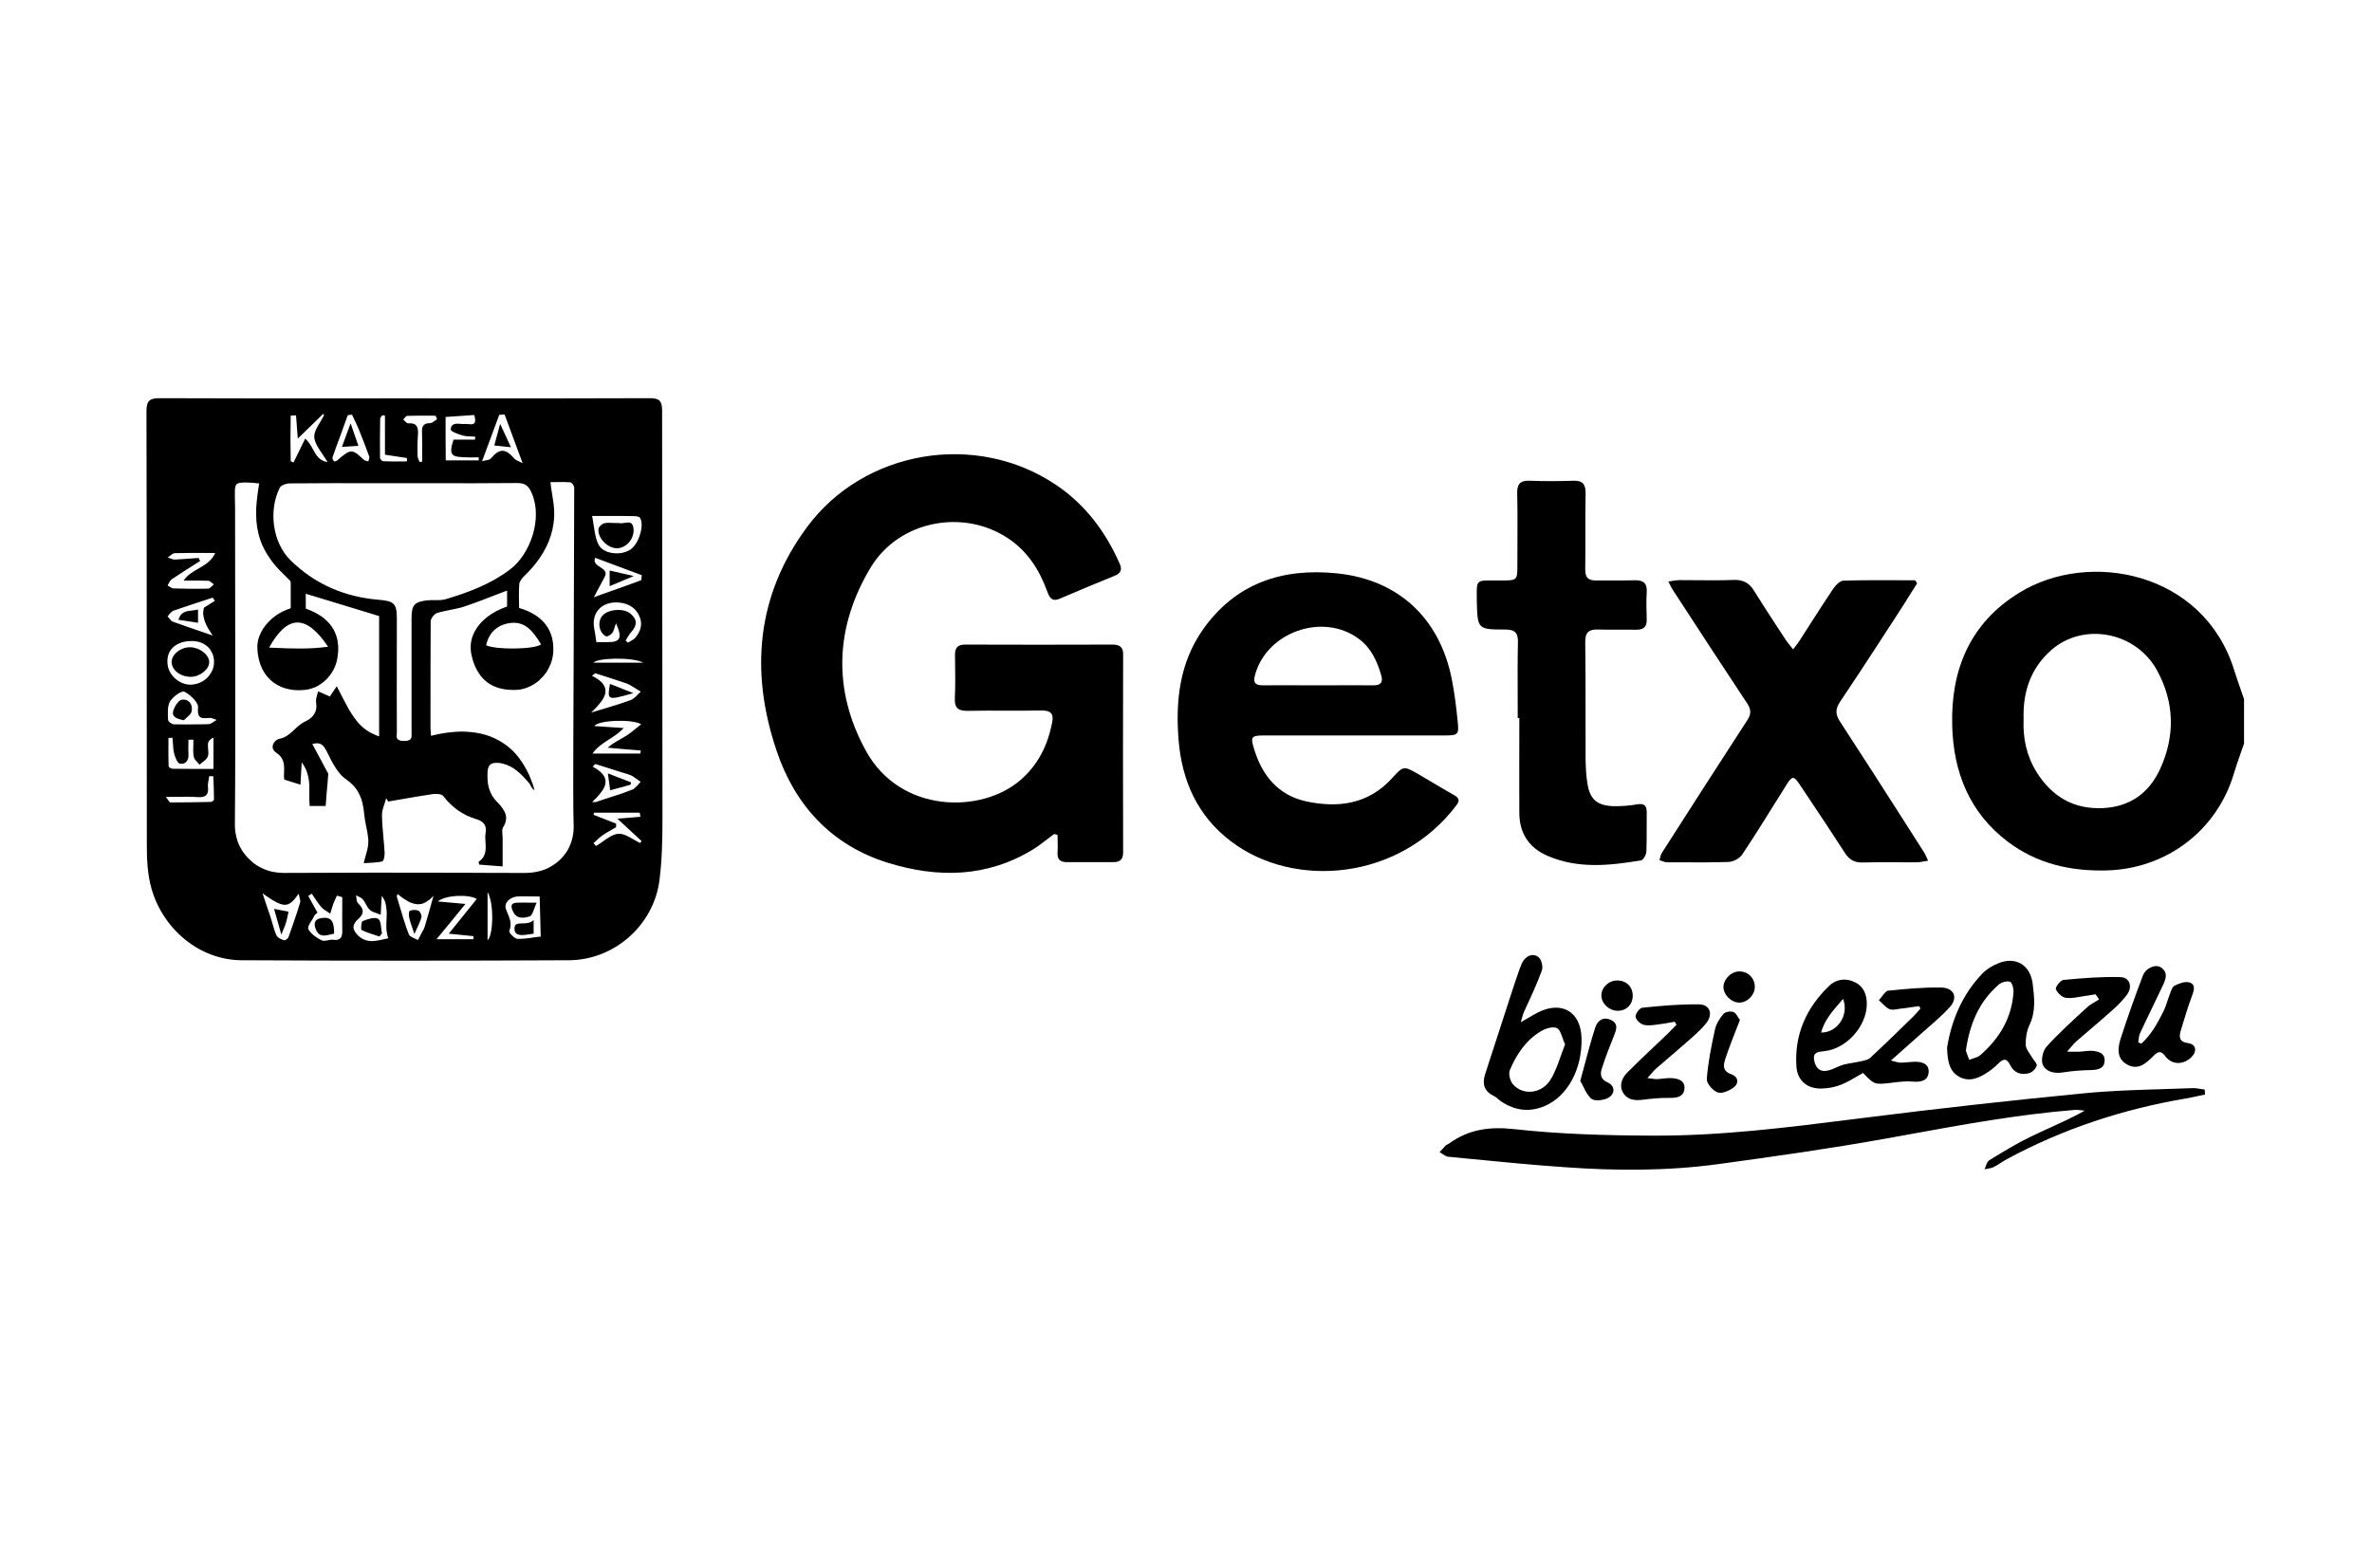 <svg width="121" height="80" viewBox="0 0 121 80" fill="none" xmlns="http://www.w3.org/2000/svg">
<path d="M49.231 32.889C51.744 32.898 54.247 32.898 56.76 32.889C57.149 32.889 57.311 33.052 57.293 33.432C57.284 36.785 57.284 40.138 57.293 43.492C57.293 43.835 57.149 43.989 56.805 43.989H54.419C54.076 43.989 53.922 43.844 53.949 43.492C53.961 43.299 53.957 43.103 53.953 42.905C53.951 42.805 53.949 42.706 53.949 42.606C53.886 42.588 53.832 42.57 53.777 42.552C53.651 42.643 53.527 42.739 53.404 42.834C53.176 43.01 52.948 43.185 52.702 43.338C50.352 44.775 47.848 44.811 45.299 44.025C42.416 43.13 40.554 41.096 39.614 38.303C38.258 34.281 38.583 30.395 41.159 26.906C44.07 22.956 49.773 21.998 53.85 24.727C55.341 25.722 56.389 27.113 57.113 28.75C57.257 29.066 57.176 29.256 56.85 29.382C55.91 29.762 54.989 30.151 54.057 30.548C53.633 30.729 53.524 30.449 53.407 30.142C53.009 29.048 52.394 28.108 51.409 27.457C49.131 25.948 45.859 26.562 44.413 28.957C42.596 31.976 42.461 35.212 44.178 38.322C45.932 41.512 50.072 41.521 52.051 39.804C52.955 39.026 53.443 38.032 53.669 36.884C53.768 36.405 53.596 36.243 53.108 36.252C52.489 36.265 51.868 36.263 51.246 36.261C50.623 36.258 49.999 36.256 49.376 36.27C48.887 36.279 48.688 36.134 48.707 35.628C48.738 35.001 48.729 34.367 48.72 33.732C48.718 33.626 48.717 33.519 48.716 33.413C48.716 33.052 48.851 32.889 49.231 32.889Z" fill="black"/>
<path d="M88.874 43.6C88.739 43.799 88.423 43.971 88.178 43.98C87.392 44.007 86.605 44.003 85.823 44C85.562 43.999 85.302 43.998 85.042 43.998C84.956 43.998 84.867 43.965 84.778 43.932C84.736 43.916 84.694 43.901 84.653 43.889C84.663 43.856 84.671 43.822 84.68 43.787C84.703 43.689 84.727 43.59 84.78 43.51C86.226 41.25 87.672 38.99 89.137 36.74C89.354 36.414 89.317 36.17 89.109 35.863C87.844 33.956 86.597 32.04 85.349 30.123C85.292 30.041 85.248 29.954 85.19 29.837C85.165 29.788 85.138 29.733 85.105 29.672C85.171 29.662 85.23 29.652 85.285 29.643C85.436 29.619 85.556 29.599 85.675 29.599C85.948 29.599 86.222 29.602 86.497 29.604C87.14 29.61 87.786 29.616 88.432 29.59C88.929 29.572 89.236 29.744 89.489 30.16C89.882 30.8 90.296 31.431 90.71 32.062L90.712 32.064C90.841 32.261 90.969 32.457 91.098 32.654C91.166 32.753 91.239 32.844 91.33 32.958C91.372 33.011 91.418 33.068 91.469 33.133C91.514 33.072 91.556 33.018 91.594 32.969C91.669 32.872 91.731 32.792 91.785 32.709C91.959 32.44 92.131 32.171 92.303 31.902L92.304 31.901L92.304 31.9C92.704 31.275 93.104 30.652 93.52 30.033C93.638 29.861 93.855 29.635 94.036 29.626C94.951 29.599 95.866 29.603 96.781 29.606C97.086 29.607 97.391 29.608 97.696 29.608C97.723 29.653 97.76 29.708 97.796 29.762C97.694 29.924 97.592 30.086 97.49 30.248C97.224 30.673 96.959 31.096 96.684 31.515C96.428 31.907 96.173 32.298 95.919 32.689L95.918 32.691L95.916 32.693L95.915 32.696C95.236 33.738 94.56 34.778 93.864 35.809C93.62 36.17 93.62 36.45 93.864 36.821C95.036 38.615 96.19 40.422 97.345 42.23L97.346 42.231C97.616 42.654 97.886 43.078 98.157 43.501C98.193 43.556 98.22 43.618 98.254 43.696C98.281 43.757 98.312 43.829 98.356 43.916C98.287 43.927 98.224 43.938 98.163 43.949C98.016 43.975 97.888 43.998 97.76 43.998C97.395 44.001 97.028 43.999 96.661 43.997C96.11 43.994 95.556 43.991 95.003 44.007C94.596 44.016 94.334 43.862 94.117 43.528C93.5 42.566 92.865 41.615 92.231 40.667L92.23 40.664C92.084 40.447 91.939 40.229 91.794 40.012C91.505 39.578 91.414 39.587 91.134 40.039C90.94 40.348 90.746 40.658 90.553 40.968L90.553 40.968C90.001 41.853 89.45 42.737 88.874 43.6Z" fill="black"/>
<path d="M76.799 32.121C77.305 32.121 77.45 32.32 77.432 32.808C77.412 33.718 77.416 34.634 77.42 35.547C77.421 35.912 77.422 36.276 77.422 36.64H77.504C77.504 37.175 77.503 37.709 77.502 38.245V38.262C77.5 39.34 77.498 40.42 77.504 41.503C77.513 42.525 78.01 43.266 78.932 43.663C80.487 44.341 82.105 44.169 83.713 43.898C83.831 43.88 83.976 43.609 83.985 43.456C84.002 43.038 84.001 42.624 84 42.209V42.208C84 41.959 83.999 41.709 84.003 41.458C84.003 41.105 83.885 40.979 83.506 41.042C83.099 41.114 82.683 41.142 82.267 41.133C81.472 41.096 81.11 40.78 80.984 40.012C80.912 39.605 80.893 39.189 80.884 38.773C80.881 38.025 80.881 37.277 80.882 36.528V36.526C80.882 35.277 80.883 34.026 80.866 32.772C80.857 32.257 81.056 32.103 81.535 32.121C81.907 32.131 82.279 32.13 82.651 32.128C82.93 32.127 83.209 32.126 83.487 32.13C83.849 32.13 84.012 31.976 84.003 31.606C83.985 31.136 83.976 30.666 84.003 30.205C84.03 29.744 83.822 29.599 83.388 29.608C83.016 29.619 82.644 29.617 82.272 29.616C81.993 29.614 81.715 29.613 81.436 29.617C81.02 29.626 80.857 29.473 80.866 29.039C80.874 28.459 80.873 27.878 80.872 27.297C80.871 26.599 80.87 25.902 80.884 25.206C80.893 24.727 80.758 24.51 80.243 24.529C79.501 24.556 78.76 24.556 78.028 24.529C77.558 24.51 77.386 24.691 77.395 25.161C77.415 26.046 77.411 26.934 77.407 27.825C77.406 28.181 77.404 28.538 77.404 28.894C77.404 29.581 77.377 29.617 76.663 29.617H76.392C76.308 29.617 76.231 29.617 76.159 29.616C75.747 29.614 75.538 29.612 75.433 29.716C75.325 29.823 75.328 30.041 75.333 30.485C75.334 30.539 75.334 30.596 75.335 30.657L75.335 30.685C75.371 32.103 75.371 32.121 76.799 32.121Z" fill="black"/>
<path d="M110.335 55.572L110.336 55.571L110.338 55.571C110.834 55.556 111.33 55.542 111.824 55.522C111.978 55.516 112.133 55.541 112.284 55.566C112.345 55.577 112.406 55.587 112.466 55.594C112.47 55.635 112.472 55.678 112.475 55.721C112.477 55.764 112.479 55.807 112.484 55.847C112.351 55.873 112.22 55.902 112.089 55.931C111.899 55.973 111.709 56.014 111.516 56.046C108.308 56.589 105.253 57.592 102.387 59.138C102.273 59.197 102.166 59.266 102.06 59.335C101.94 59.413 101.821 59.491 101.691 59.553C101.601 59.596 101.495 59.614 101.388 59.632C101.335 59.641 101.282 59.65 101.23 59.662C101.258 59.611 101.28 59.551 101.302 59.492C101.346 59.374 101.39 59.255 101.475 59.201L101.584 59.134C102.242 58.732 102.896 58.333 103.59 57.999C103.916 57.839 104.247 57.688 104.58 57.537C105.169 57.269 105.763 56.999 106.346 56.67L106.324 56.668L106.296 56.665L106.253 56.659L106.209 56.654C106.074 56.637 105.941 56.62 105.813 56.634C102.977 56.862 100.189 57.37 97.395 57.878L97.393 57.879L97.382 57.881L97.38 57.881C96.965 57.957 96.548 58.032 96.133 58.107C93.313 58.613 90.474 59.011 87.636 59.4C85.033 59.752 82.412 59.743 79.8 59.553C78.228 59.446 76.661 59.292 75.092 59.139L75.088 59.139C74.683 59.099 74.277 59.059 73.87 59.02C73.771 59.008 73.672 58.94 73.573 58.873C73.528 58.842 73.482 58.811 73.436 58.785C73.491 58.731 73.54 58.674 73.59 58.618C73.64 58.562 73.69 58.505 73.744 58.451C73.768 58.427 73.801 58.411 73.836 58.394C73.867 58.379 73.899 58.364 73.925 58.342C74.919 57.628 75.967 57.474 77.224 57.61C79.565 57.872 81.942 57.935 84.301 57.944C87.748 57.962 91.163 57.531 94.576 57.101L95.129 57.032C98.844 56.562 102.577 56.146 106.31 55.784C107.643 55.652 108.991 55.612 110.335 55.572Z" fill="black"/>
<path d="M110.305 50.334L110.314 50.316C110.465 49.995 110.632 49.642 110.242 49.367C109.971 49.177 109.465 49.376 109.311 49.782C108.913 50.822 108.543 51.87 108.199 52.928C108.037 53.425 107.937 54.004 108.516 54.32C109.094 54.636 109.501 54.23 109.88 53.85C110.115 53.615 110.26 53.624 110.468 53.904C110.802 54.347 111.381 54.338 111.788 53.94C112.086 53.642 112.032 53.281 111.625 53.226C111.164 53.163 111.146 52.919 111.245 52.584C111.426 51.979 111.607 51.382 111.824 50.795C111.932 50.506 112.005 50.216 111.679 50.126C111.453 50.063 111.146 50.18 110.92 50.298C110.818 50.356 110.764 50.512 110.713 50.656C110.701 50.692 110.688 50.726 110.676 50.759C110.631 50.87 110.595 50.983 110.558 51.095C110.505 51.257 110.452 51.418 110.378 51.572C110.07 52.187 109.745 52.792 109.23 53.253C109.203 53.24 109.178 53.228 109.153 53.217C109.137 53.21 109.121 53.203 109.105 53.195L109.091 53.189L109.076 53.181C109.083 53.137 109.089 53.092 109.094 53.047C109.108 52.927 109.123 52.807 109.175 52.702C109.368 52.282 109.572 51.862 109.776 51.441L109.776 51.44C109.954 51.072 110.133 50.704 110.305 50.334Z" fill="black"/>
<path d="M85.273 53.84C85.002 54.071 84.731 54.302 84.464 54.537C84.388 54.602 84.321 54.68 84.237 54.78C84.182 54.846 84.118 54.92 84.039 55.007C84.133 55.017 84.212 55.028 84.279 55.038C84.392 55.055 84.475 55.067 84.554 55.061C84.645 55.057 84.737 55.046 84.831 55.035C84.952 55.021 85.074 55.007 85.196 55.007C85.567 55.016 85.955 55.106 85.928 55.54C85.901 55.956 85.548 56.028 85.16 56.019C84.717 56.01 84.265 56.055 83.822 56.11C83.424 56.164 83.036 56.137 82.81 55.775C82.575 55.405 82.728 55.016 82.999 54.736C83.445 54.284 83.907 53.848 84.369 53.412C84.6 53.194 84.831 52.976 85.06 52.756C85.137 52.68 85.214 52.601 85.29 52.522L85.291 52.521C85.368 52.442 85.445 52.363 85.521 52.286C85.508 52.259 85.492 52.234 85.476 52.209C85.46 52.185 85.444 52.16 85.431 52.133C85.338 52.148 85.244 52.165 85.151 52.182C84.964 52.216 84.777 52.25 84.59 52.268L84.545 52.275C84.305 52.309 84.053 52.346 83.84 52.286C83.668 52.241 83.442 52.024 83.433 51.87C83.424 51.726 83.641 51.428 83.777 51.419C84.744 51.319 85.711 51.229 86.678 51.247C87.221 51.256 87.392 51.735 87.058 52.178C86.849 52.454 86.585 52.691 86.325 52.926L86.262 52.982C85.938 53.271 85.606 53.555 85.273 53.84Z" fill="black"/>
<path d="M104.403 53.398C104.213 53.606 104.105 54.076 104.204 54.32C104.367 54.691 104.792 54.79 105.235 54.718C105.696 54.645 106.166 54.609 106.627 54.6C106.979 54.591 107.332 54.546 107.359 54.148C107.395 53.733 107.033 53.633 106.69 53.615C106.569 53.609 106.448 53.624 106.33 53.638C106.253 53.648 106.177 53.657 106.102 53.66C106.001 53.666 105.897 53.664 105.755 53.663C105.668 53.661 105.566 53.66 105.443 53.66C105.534 53.558 105.605 53.474 105.665 53.403C105.759 53.291 105.826 53.211 105.903 53.145C106.134 52.945 106.367 52.746 106.6 52.547L106.6 52.546L106.606 52.541C107.002 52.203 107.398 51.864 107.784 51.518C108.046 51.283 108.308 51.021 108.516 50.732C108.796 50.325 108.633 49.864 108.154 49.855C107.187 49.828 106.22 49.909 105.262 49.999C105.108 50.018 104.837 50.361 104.873 50.469C104.945 50.659 105.189 50.885 105.379 50.912C105.618 50.946 105.871 50.901 106.12 50.857C106.211 50.841 106.302 50.825 106.392 50.813C106.503 50.801 106.611 50.782 106.719 50.762C106.778 50.752 106.837 50.741 106.898 50.732C106.916 50.758 106.934 50.784 106.951 50.809L107.041 50.94L107.079 50.994C107.012 51.037 106.943 51.078 106.873 51.118C106.727 51.204 106.581 51.29 106.464 51.401L106.45 51.413C105.741 52.06 105.041 52.698 104.403 53.398Z" fill="black"/>
<path d="M88.568 52.526C88.488 52.728 88.413 52.918 88.341 53.109C88.224 53.416 88.115 53.714 88.016 54.013C87.907 54.356 87.853 54.654 88.332 54.817C88.667 54.935 88.73 55.278 88.423 55.495C88.197 55.658 87.835 55.82 87.618 55.739C87.374 55.649 87.049 55.278 87.067 55.052C87.13 54.203 87.302 53.362 87.483 52.53C87.546 52.25 87.718 51.97 87.907 51.744C87.998 51.627 88.278 51.581 88.423 51.636C88.521 51.672 88.59 51.784 88.658 51.895C88.69 51.947 88.722 51.999 88.757 52.042C88.691 52.214 88.628 52.373 88.568 52.526Z" fill="black"/>
<path d="M82.322 52.874L82.328 52.857C82.453 52.546 82.576 52.237 82.177 52.042C81.77 51.852 81.481 52.087 81.373 52.44C81.17 53.068 81 53.706 80.822 54.373C80.754 54.628 80.686 54.887 80.613 55.151C80.67 55.249 80.721 55.351 80.77 55.451C80.887 55.685 80.999 55.913 81.183 56.064C81.345 56.191 81.743 56.146 81.978 56.046C82.403 55.856 82.412 55.414 82.014 55.233C81.626 55.061 81.617 54.79 81.725 54.483C81.897 53.94 82.105 53.407 82.322 52.874Z" fill="black"/>
<path d="M88.739 49.566C89.173 49.566 89.516 49.909 89.516 50.352C89.516 50.768 89.146 51.147 88.739 51.156C88.314 51.166 87.898 50.741 87.916 50.334C87.944 49.927 88.332 49.557 88.739 49.566Z" fill="black"/>
<path d="M83.289 50.804C83.289 50.352 82.963 50.027 82.502 50.027C82.059 50.027 81.689 50.379 81.689 50.795C81.689 51.193 82.069 51.563 82.502 51.572C82.954 51.59 83.289 51.256 83.289 50.804Z" fill="black"/>
<path fill-rule="evenodd" clip-rule="evenodd" d="M103.011 30.241C106.563 28.054 112.384 29.165 113.957 34.155C114.065 34.498 114.182 34.834 114.298 35.169C114.357 35.337 114.415 35.504 114.472 35.673V37.942C114.415 38.111 114.356 38.278 114.296 38.446C114.178 38.782 114.059 39.117 113.957 39.46C113.089 42.398 110.477 44.359 107.404 44.414C105.578 44.45 103.897 44.061 102.424 42.949C100.462 41.467 99.649 39.397 99.585 37.029C99.504 34.182 100.498 31.777 103.011 30.241ZM107.286 41.232C108.669 41.16 109.636 40.455 110.197 39.225C110.965 37.544 110.92 35.845 110.052 34.236C108.977 32.229 106.274 31.723 104.629 33.178C103.59 34.1 103.183 35.294 103.228 36.694C103.183 37.644 103.373 38.566 103.897 39.406C104.683 40.654 105.786 41.304 107.286 41.232Z" fill="black"/>
<path fill-rule="evenodd" clip-rule="evenodd" d="M73.009 39.888C72.799 39.763 72.589 39.637 72.379 39.515C71.598 39.066 71.593 39.072 71.017 39.7L71.005 39.713C69.803 41.033 68.266 41.241 66.63 40.889C65.184 40.572 64.371 39.551 63.964 38.186C63.783 37.598 63.846 37.526 64.461 37.526H73.662C74.386 37.526 74.431 37.49 74.359 36.803C74.286 36.071 74.196 35.339 74.051 34.616C73.427 31.533 71.331 29.581 68.212 29.256C65.419 28.966 63.024 29.753 61.352 32.139C60.168 33.838 59.96 35.773 60.123 37.77C60.294 39.858 61.099 41.648 62.798 42.931C66.007 45.372 71.394 44.929 74.295 41.087C74.503 40.825 74.395 40.69 74.151 40.554C73.767 40.339 73.388 40.113 73.009 39.888ZM64.009 34.489C64.57 32.257 67.489 31.217 69.333 32.609C69.957 33.079 70.255 33.748 70.463 34.471C70.562 34.824 70.427 34.968 70.056 34.968C69.417 34.962 68.777 34.964 68.141 34.966C67.823 34.967 67.507 34.968 67.191 34.968C66.883 34.968 66.576 34.967 66.268 34.966C65.654 34.964 65.042 34.962 64.434 34.968C64.091 34.968 63.91 34.878 64.009 34.489Z" fill="black"/>
<path fill-rule="evenodd" clip-rule="evenodd" d="M78.48 48.834C78.634 48.951 78.724 49.331 78.652 49.52C78.416 50.171 78.122 50.806 77.828 51.44L77.73 51.654C77.698 51.731 77.675 51.812 77.635 51.953C77.619 52.011 77.6 52.079 77.576 52.16C77.73 52.072 77.86 51.995 77.976 51.927C78.159 51.819 78.307 51.731 78.462 51.654C79.673 51.048 80.649 51.626 80.677 52.982C80.713 54.555 79.962 55.938 78.796 56.435C78.028 56.76 77.287 56.67 76.591 56.209C76.535 56.172 76.484 56.129 76.433 56.086C76.36 56.024 76.288 55.962 76.202 55.92C75.714 55.685 75.597 55.314 75.759 54.808C75.985 54.117 76.209 53.425 76.433 52.734C76.656 52.042 76.88 51.351 77.106 50.659C77.242 50.243 77.377 49.837 77.522 49.43C77.538 49.392 77.554 49.353 77.569 49.313C77.606 49.219 77.643 49.124 77.694 49.041C77.892 48.743 78.218 48.626 78.48 48.834ZM79.42 52.458C79.221 52.359 78.833 52.476 78.598 52.621C77.829 53.082 77.35 53.814 77.016 54.609C76.944 54.799 77.034 55.161 77.178 55.323C77.694 55.92 78.67 55.811 79.113 55.061C79.334 54.689 79.484 54.264 79.634 53.839C79.7 53.654 79.765 53.47 79.836 53.289C79.788 53.183 79.749 53.073 79.713 52.968C79.63 52.733 79.557 52.527 79.42 52.458Z" fill="black"/>
<path fill-rule="evenodd" clip-rule="evenodd" d="M95.843 51.03C95.896 51.077 95.946 51.128 95.997 51.179C96.113 51.295 96.229 51.413 96.368 51.482C96.489 51.542 96.654 51.514 96.811 51.487C96.827 51.485 96.844 51.482 96.86 51.479C96.874 51.477 96.887 51.475 96.901 51.473C97.119 51.449 97.333 51.418 97.548 51.386C97.663 51.37 97.779 51.353 97.895 51.337C97.909 51.355 97.92 51.376 97.931 51.396C97.943 51.416 97.954 51.437 97.967 51.455C97.939 51.487 97.911 51.52 97.883 51.553C97.793 51.659 97.702 51.765 97.606 51.861C96.874 52.575 96.141 53.29 95.391 53.986C95.31 54.06 95.18 54.091 95.061 54.12C95.045 54.124 95.03 54.128 95.015 54.132C95.004 54.134 94.995 54.137 94.985 54.139C94.843 54.172 94.697 54.197 94.552 54.222C94.372 54.253 94.192 54.284 94.017 54.329C93.9 54.363 93.786 54.414 93.671 54.466C93.54 54.525 93.407 54.584 93.267 54.618C92.843 54.727 92.617 54.492 92.544 54.103C92.469 53.699 92.722 53.671 93.005 53.64C93.026 53.638 93.047 53.636 93.069 53.633C94.18 53.516 95.202 52.386 95.229 51.265C95.238 50.786 95.093 50.352 94.641 50.126C94.189 49.891 93.683 49.945 93.322 50.289C92.147 51.41 91.523 52.792 91.64 54.438C91.695 55.151 92.21 55.567 92.933 55.54C93.267 55.531 93.62 55.468 93.927 55.341C94.2 55.233 94.459 55.081 94.715 54.931C94.823 54.867 94.931 54.804 95.039 54.745C95.599 55.341 95.635 55.35 96.458 55.251L96.538 55.241C96.884 55.198 97.244 55.154 97.588 55.188C98.004 55.224 98.365 55.133 98.383 54.691C98.401 54.257 98.013 54.166 97.642 54.175C97.541 54.179 97.441 54.188 97.34 54.197C97.206 54.209 97.071 54.221 96.937 54.221C96.866 54.221 96.795 54.201 96.681 54.17C96.621 54.154 96.549 54.134 96.458 54.112L96.799 53.81C97.203 53.453 97.558 53.139 97.913 52.819C98.05 52.697 98.189 52.575 98.328 52.454C98.72 52.113 99.112 51.772 99.459 51.391C99.893 50.912 99.694 50.406 99.034 50.388C98.121 50.37 97.199 50.46 96.295 50.551C96.197 50.586 96.103 50.709 96.007 50.833C95.953 50.904 95.899 50.974 95.843 51.03ZM94.017 50.967C94.343 51.807 93.71 52.702 92.897 52.684C93.067 52.067 93.449 51.625 93.872 51.135C93.92 51.08 93.969 51.024 94.017 50.967Z" fill="black"/>
<path fill-rule="evenodd" clip-rule="evenodd" d="M101.917 49.159C102.803 48.779 103.562 49.222 103.689 50.18C103.779 50.903 103.861 51.617 103.517 52.322C103.382 52.621 103.327 52.982 103.337 53.317C103.343 53.472 103.447 53.627 103.548 53.779C103.589 53.84 103.629 53.899 103.662 53.958C103.69 54.008 103.729 54.059 103.767 54.109C103.842 54.207 103.915 54.303 103.897 54.374C103.852 54.528 103.671 54.709 103.517 54.754C103.111 54.871 102.74 54.745 102.55 54.356C102.342 53.931 102.152 54.049 101.908 54.293C101.764 54.438 101.592 54.582 101.411 54.7C100.959 55.007 100.462 55.224 99.947 54.944C99.405 54.645 99.35 54.085 99.323 53.461C99.549 52.051 100.101 50.732 101.149 49.647C101.357 49.439 101.637 49.276 101.917 49.159ZM101.014 53.841C101.999 52.982 102.632 51.934 102.713 50.605C102.722 50.433 102.641 50.135 102.532 50.09C102.369 50.045 102.098 50.117 101.963 50.234C100.959 51.102 100.48 52.232 100.281 53.615C100.299 53.667 100.325 53.735 100.354 53.811C100.385 53.892 100.421 53.983 100.453 54.076C100.519 54.048 100.588 54.026 100.657 54.005C100.789 53.964 100.919 53.924 101.014 53.841Z" fill="black"/>
<path d="M31.708 29.652C31.898 29.572 32.096 29.488 32.329 29.391C32.138 29.348 31.973 29.311 31.822 29.276C31.564 29.218 31.344 29.168 31.099 29.111V29.907C31.313 29.818 31.506 29.737 31.708 29.652Z" fill="black"/>
<path d="M32.319 26.996C32.356 27.493 31.958 27.945 31.515 27.972C31.036 28.008 30.476 27.475 30.53 26.987C30.539 26.879 30.711 26.725 30.828 26.698C30.972 26.667 31.12 26.674 31.269 26.682C31.336 26.685 31.403 26.689 31.47 26.689C31.482 26.689 31.494 26.688 31.506 26.687C31.53 26.685 31.554 26.683 31.578 26.689C31.66 26.711 31.758 26.695 31.857 26.68C32.076 26.644 32.295 26.609 32.319 26.996Z" fill="black"/>
<path d="M25.513 21.627C25.447 21.867 25.396 22.059 25.348 22.238C25.304 22.402 25.263 22.557 25.215 22.73C25.45 22.757 25.685 22.784 26.065 22.82L26.041 22.77C25.846 22.354 25.705 22.053 25.513 21.627Z" fill="black"/>
<path d="M17.442 22.802C17.596 22.377 17.713 22.061 17.885 21.6C17.947 21.78 18.002 21.94 18.055 22.091C18.131 22.312 18.202 22.517 18.282 22.748C18.21 22.753 18.14 22.758 18.071 22.762C17.879 22.776 17.687 22.789 17.442 22.802Z" fill="black"/>
<path d="M9.796 31.15C9.899 31.139 10.003 31.128 10.102 31.1V31.777C9.816 31.735 9.545 31.693 9.181 31.637L9.099 31.624C9.226 31.21 9.505 31.181 9.796 31.15Z" fill="black"/>
<path d="M10.672 33.766C10.69 34.137 10.202 34.534 9.732 34.534C9.199 34.534 8.747 34.182 8.756 33.766C8.765 33.377 9.226 33.016 9.705 33.025C10.184 33.034 10.654 33.395 10.672 33.766Z" fill="black"/>
<path d="M8.846 36.234C8.918 36.026 9.108 35.727 9.28 35.7C9.632 35.655 9.849 35.944 9.777 36.288C9.758 36.408 9.641 36.511 9.523 36.615C9.473 36.659 9.422 36.703 9.379 36.749C8.982 36.667 8.738 36.577 8.846 36.234Z" fill="black"/>
<path d="M14.467 47.401C14.433 47.482 14.394 47.573 14.351 47.686C14.267 47.374 14.191 47.111 14.11 46.829C14.069 46.685 14.026 46.537 13.98 46.375C14.094 46.397 14.194 46.416 14.284 46.433C14.451 46.465 14.586 46.49 14.721 46.52C14.706 46.583 14.692 46.646 14.678 46.709C14.65 46.836 14.622 46.962 14.586 47.089C14.559 47.187 14.518 47.281 14.467 47.401Z" fill="black"/>
<path d="M16.348 46.854C15.941 46.935 16.05 47.279 16.122 47.442C16.28 47.818 16.57 47.749 16.866 47.679C16.925 47.665 16.985 47.651 17.044 47.64C17.044 47.107 16.972 46.727 16.348 46.854Z" fill="black"/>
<path d="M19.286 46.881C19.105 46.773 18.752 46.899 18.499 46.999C18.427 47.026 18.4 47.423 18.445 47.451C18.688 47.572 18.951 47.655 19.211 47.738C19.26 47.754 19.309 47.769 19.358 47.785C19.374 47.766 19.389 47.746 19.404 47.727C19.43 47.693 19.456 47.66 19.485 47.631C19.469 47.556 19.459 47.469 19.45 47.381C19.426 47.165 19.401 46.945 19.286 46.881Z" fill="black"/>
<path d="M20.904 46.474C21.03 46.42 21.22 46.411 21.347 46.465C21.428 46.502 21.518 46.7 21.5 46.8C21.45 46.98 21.37 47.153 21.275 47.358C21.232 47.45 21.186 47.549 21.139 47.658C21.1 47.539 21.064 47.435 21.032 47.34C20.965 47.147 20.913 46.993 20.877 46.836C20.849 46.718 20.849 46.492 20.904 46.474Z" fill="black"/>
<path d="M27.007 47.67C26.662 47.724 26.268 47.785 26.246 47.414C26.226 47.121 26.414 47.118 26.648 47.114C26.838 47.111 27.059 47.107 27.222 46.944V47.64C27.155 47.647 27.082 47.658 27.007 47.67Z" fill="black"/>
<path d="M26.381 46.059C26.074 46.068 26.038 46.212 26.155 46.474C26.345 46.926 26.734 46.845 27.023 46.755C27.12 46.724 27.18 46.561 27.253 46.364C27.288 46.266 27.328 46.16 27.375 46.059C27.204 46.059 27.061 46.057 26.934 46.056H26.933C26.718 46.054 26.551 46.053 26.381 46.059Z" fill="black"/>
<path d="M31.903 35.207C31.622 35.098 31.372 35.001 31.117 34.896C31.055 35.262 31.02 35.47 31.106 35.558C31.221 35.675 31.549 35.582 32.31 35.366C32.166 35.309 32.031 35.257 31.903 35.207Z" fill="black"/>
<path d="M32.166 40.039C32.175 40.003 32.184 39.967 32.193 39.921C31.978 39.839 31.767 39.756 31.525 39.662C31.369 39.601 31.2 39.535 31.009 39.46C31.033 39.636 31.052 39.778 31.069 39.903C31.089 40.056 31.107 40.185 31.126 40.319C31.462 40.235 31.74 40.158 32.014 40.081L32.166 40.039Z" fill="black"/>
<path fill-rule="evenodd" clip-rule="evenodd" d="M23.775 20.327C26.901 20.328 30.028 20.33 33.16 20.317C33.639 20.317 33.766 20.461 33.775 20.922C33.775 24.393 33.779 27.861 33.784 31.33C33.788 34.799 33.793 38.267 33.793 41.738C33.793 42.805 33.775 43.871 33.639 44.92C33.341 47.216 31.334 48.987 29.011 48.996C23.453 49.023 17.894 49.023 12.335 48.996C10.175 48.987 8.331 47.414 7.734 45.363C7.517 44.594 7.49 43.853 7.49 43.094C7.487 40.147 7.486 37.199 7.485 34.251C7.484 29.828 7.483 25.405 7.472 20.985C7.472 20.443 7.635 20.317 8.141 20.317C11.273 20.33 14.4 20.328 17.526 20.327C18.567 20.326 19.609 20.326 20.651 20.326C21.692 20.326 22.734 20.326 23.775 20.327ZM30.729 31.416C31.018 31.081 31.804 31.018 32.148 31.299C32.509 31.597 32.518 31.886 32.211 32.239C32.127 32.328 32.062 32.437 31.996 32.547C31.969 32.592 31.942 32.637 31.913 32.681C31.931 32.7 31.951 32.718 31.971 32.736C31.992 32.754 32.012 32.772 32.03 32.79C32.069 32.765 32.111 32.742 32.154 32.719C32.253 32.665 32.356 32.61 32.419 32.528C32.69 32.193 32.808 31.814 32.591 31.389C32.356 30.91 31.904 30.747 31.452 30.738C30.629 30.729 30.168 31.317 30.313 32.067C30.348 32.237 30.373 32.413 30.399 32.603C30.406 32.655 30.414 32.708 30.421 32.763H31.018C31.642 32.763 31.759 32.555 31.425 31.805C31.391 31.888 31.368 31.963 31.347 32.03C31.311 32.144 31.283 32.233 31.226 32.302C31.163 32.392 30.973 32.501 30.91 32.465C30.548 32.275 30.467 31.723 30.729 31.416ZM31.831 29.925L32.428 29.708C32.527 29.672 32.627 29.635 32.717 29.599C32.722 29.558 32.724 29.516 32.726 29.473C32.728 29.43 32.731 29.387 32.735 29.346C32.291 29.182 31.853 29.018 31.403 28.851L30.964 28.686C30.765 28.614 30.566 28.542 30.358 28.46C30.261 28.708 30.441 28.824 30.618 28.938C30.803 29.056 30.985 29.174 30.846 29.436C30.768 29.587 30.687 29.737 30.602 29.894L30.601 29.896C30.549 29.993 30.495 30.092 30.439 30.196C30.394 30.286 30.349 30.377 30.295 30.476C30.503 30.395 30.71 30.323 30.918 30.25C31.225 30.142 31.533 30.033 31.831 29.925ZM30.204 26.327C30.209 26.359 30.216 26.393 30.223 26.427C30.229 26.46 30.236 26.494 30.241 26.526C30.26 26.636 30.276 26.744 30.292 26.849C30.343 27.186 30.39 27.496 30.521 27.764C30.548 27.828 30.593 27.882 30.638 27.936C30.729 28.035 30.855 28.108 31 28.162C31.217 28.234 31.47 28.252 31.705 28.216L31.741 28.207C31.804 28.192 31.87 28.176 31.931 28.153C32.003 28.126 32.075 28.09 32.139 28.054C32.356 27.918 32.545 27.611 32.645 27.285C32.726 27.041 32.753 26.788 32.717 26.598C32.699 26.535 32.681 26.472 32.654 26.427L32.636 26.409C32.627 26.39 32.609 26.381 32.582 26.372C32.577 26.372 32.57 26.37 32.564 26.368C32.557 26.366 32.55 26.363 32.545 26.363C32.491 26.345 32.437 26.336 32.392 26.336C32.057 26.327 31.723 26.327 31.37 26.327H30.204ZM25.604 21.157C25.559 21.166 25.513 21.166 25.468 21.166C25.188 21.925 24.908 22.685 24.591 23.534C24.659 23.509 24.727 23.499 24.787 23.491L24.799 23.489C24.825 23.482 24.851 23.476 24.875 23.47C24.911 23.462 24.944 23.455 24.971 23.444C24.998 23.426 25.025 23.408 25.043 23.39C25.251 23.137 25.441 23.001 25.631 23.001C25.676 23.001 25.73 23.01 25.776 23.028C25.902 23.073 26.02 23.164 26.155 23.308C26.182 23.335 26.209 23.363 26.236 23.399L26.264 23.426C26.291 23.453 26.327 23.471 26.381 23.498C26.407 23.511 26.436 23.524 26.467 23.538C26.522 23.564 26.586 23.593 26.661 23.634C26.565 23.384 26.478 23.148 26.394 22.919L26.394 22.918C26.359 22.824 26.325 22.731 26.291 22.639C26.226 22.465 26.164 22.294 26.102 22.126L26.101 22.123C26.015 21.89 25.932 21.662 25.848 21.437C25.83 21.388 25.812 21.34 25.794 21.293C25.776 21.245 25.757 21.198 25.739 21.148C25.717 21.152 25.694 21.152 25.672 21.152C25.649 21.152 25.626 21.152 25.604 21.157ZM23.439 21.227C23.204 21.242 22.969 21.257 22.73 21.275C22.73 22.061 22.73 22.775 22.738 23.489H24.42V23.335C24.353 23.335 24.287 23.336 24.221 23.337C24.088 23.339 23.956 23.341 23.823 23.335L23.778 23.334C23.106 23.308 22.844 23.298 23.136 22.431H24.23C24.239 22.377 24.239 22.332 24.239 22.278C24.17 22.272 24.099 22.27 24.029 22.268C23.888 22.264 23.748 22.26 23.615 22.224C23.38 22.16 22.992 22.016 22.992 21.916C23.008 21.584 23.278 21.608 23.523 21.629C23.551 21.632 23.579 21.634 23.606 21.636C23.646 21.64 23.687 21.637 23.727 21.634C23.777 21.63 23.827 21.626 23.877 21.636C24.275 21.708 24.284 21.51 24.194 21.175C23.941 21.194 23.69 21.21 23.439 21.227ZM21.864 21.21C21.501 21.209 21.135 21.207 20.768 21.22C20.725 21.22 20.683 21.274 20.637 21.331C20.615 21.358 20.593 21.387 20.569 21.41C20.602 21.433 20.633 21.465 20.664 21.497C20.718 21.552 20.77 21.606 20.822 21.6C21.292 21.564 21.347 21.826 21.319 22.206C21.292 22.558 21.292 22.92 21.301 23.281C21.308 23.35 21.335 23.414 21.364 23.48C21.377 23.51 21.39 23.54 21.401 23.57C21.446 23.57 21.491 23.561 21.536 23.552C21.536 23.428 21.537 23.304 21.538 23.18C21.539 22.81 21.541 22.442 21.527 22.07C21.509 21.763 21.591 21.591 21.934 21.591C22.018 21.591 22.107 21.526 22.194 21.463C22.228 21.438 22.262 21.413 22.296 21.392C22.282 21.36 22.271 21.331 22.259 21.302C22.248 21.272 22.237 21.243 22.223 21.211C22.104 21.211 21.984 21.211 21.864 21.21ZM19.452 21.252C19.422 21.288 19.394 21.322 19.394 21.356C19.385 22.016 19.376 22.685 19.385 23.354C19.385 23.417 19.485 23.534 19.548 23.534C19.853 23.548 20.152 23.546 20.455 23.544C20.556 23.544 20.657 23.543 20.759 23.543V23.372L20.605 23.347C20.313 23.301 20.015 23.254 19.638 23.2V21.211L19.503 21.184C19.489 21.208 19.47 21.23 19.452 21.252ZM16.963 23.335C16.957 23.347 16.959 23.363 16.961 23.38C16.962 23.389 16.963 23.398 16.963 23.408C16.963 23.417 16.963 23.426 16.972 23.435C16.99 23.471 17.017 23.507 17.044 23.534C17.044 23.543 17.044 23.543 17.053 23.543H17.071C17.08 23.543 17.098 23.543 17.116 23.534L17.13 23.53C17.155 23.522 17.183 23.513 17.198 23.498L17.216 23.48C17.388 23.326 17.523 23.218 17.632 23.146C17.686 23.109 17.74 23.082 17.785 23.064C18.002 22.983 18.156 23.082 18.454 23.363C18.49 23.39 18.526 23.426 18.563 23.462C18.591 23.491 18.637 23.502 18.686 23.515C18.699 23.518 18.712 23.521 18.725 23.525C18.737 23.529 18.747 23.531 18.756 23.533C18.768 23.536 18.779 23.538 18.789 23.543C18.794 23.519 18.802 23.494 18.811 23.468C18.831 23.406 18.853 23.341 18.834 23.29C18.671 22.829 18.49 22.377 18.31 21.925C18.282 21.85 18.25 21.78 18.215 21.707C18.205 21.683 18.194 21.66 18.183 21.636C18.138 21.537 18.093 21.437 18.047 21.347C18.034 21.315 18.018 21.284 18.002 21.252C17.986 21.22 17.971 21.189 17.957 21.157L17.74 21.184C17.677 21.365 17.611 21.544 17.546 21.722C17.48 21.901 17.415 22.079 17.352 22.26C17.216 22.612 17.089 22.974 16.963 23.335ZM15.101 21.193C15.01 21.202 14.92 21.202 14.83 21.202C14.812 21.98 14.812 22.757 14.83 23.534C14.852 23.543 14.877 23.555 14.902 23.566C14.927 23.577 14.952 23.588 14.974 23.598C15.033 23.477 15.092 23.355 15.152 23.232L15.153 23.229C15.286 22.956 15.422 22.675 15.571 22.377C15.758 22.55 15.867 22.75 15.971 22.936C16.137 23.238 16.285 23.507 16.71 23.579C16.626 23.434 16.533 23.297 16.443 23.165C16.242 22.868 16.057 22.595 16.032 22.314C16.013 22.064 16.172 21.8 16.332 21.536C16.402 21.419 16.473 21.301 16.529 21.184C16.511 21.157 16.502 21.139 16.493 21.112C16.086 21.51 15.679 21.907 15.191 22.377C15.155 21.862 15.128 21.528 15.101 21.193ZM14.793 24.664C14.613 24.664 14.332 24.755 14.269 24.89C13.682 26.074 13.917 27.701 14.812 28.578C16.059 29.807 17.577 30.458 19.313 30.602C20.099 30.666 20.244 30.792 20.244 31.561C20.244 32.202 20.243 32.844 20.242 33.486L20.242 33.487V33.489C20.24 34.775 20.238 36.062 20.244 37.345C20.244 37.381 20.241 37.416 20.239 37.45C20.226 37.637 20.215 37.799 20.596 37.806C21.009 37.814 21.004 37.641 20.996 37.42C20.995 37.39 20.994 37.359 20.994 37.327V31.543C20.994 30.865 21.139 30.702 21.817 30.63C21.932 30.619 22.049 30.621 22.164 30.622C22.358 30.624 22.549 30.626 22.73 30.575C23.904 30.223 25.016 29.816 26.029 29.048C27.059 28.262 27.692 26.454 27.122 25.152C26.96 24.782 26.788 24.646 26.381 24.646C24.944 24.66 23.512 24.658 22.078 24.656C21.6 24.656 21.121 24.655 20.642 24.655C20.153 24.655 19.665 24.654 19.178 24.654C17.716 24.652 16.257 24.651 14.793 24.664ZM24.799 32.925C25.305 33.16 27.24 33.142 27.601 32.88C27.213 32.239 26.797 31.66 25.974 31.796C25.36 31.895 24.935 32.284 24.799 32.925ZM9.723 28.498C9.858 28.488 9.994 28.478 10.13 28.469C10.143 28.497 10.157 28.521 10.17 28.546C10.184 28.571 10.197 28.596 10.211 28.623C9.723 28.93 9.235 29.238 8.765 29.554C8.697 29.597 8.655 29.677 8.612 29.758C8.592 29.797 8.571 29.835 8.548 29.87C8.577 29.886 8.607 29.906 8.638 29.927C8.711 29.975 8.785 30.024 8.855 30.024C9.443 30.042 10.039 30.051 10.627 30.033C10.688 30.033 10.754 29.966 10.819 29.9C10.848 29.869 10.878 29.839 10.907 29.816C10.879 29.796 10.85 29.772 10.822 29.748C10.76 29.695 10.698 29.642 10.636 29.635C10.341 29.622 10.046 29.623 9.721 29.625H9.718C9.606 29.626 9.49 29.626 9.37 29.626C9.544 29.346 9.822 29.186 10.107 29.022C10.446 28.828 10.793 28.629 10.979 28.216C10.784 28.216 10.596 28.216 10.413 28.215C9.882 28.213 9.393 28.212 8.909 28.225C8.831 28.231 8.753 28.294 8.674 28.356C8.635 28.387 8.596 28.418 8.557 28.442C8.596 28.454 8.635 28.47 8.674 28.486C8.753 28.519 8.831 28.551 8.909 28.551C9.18 28.539 9.452 28.519 9.723 28.498ZM8.738 31.235C8.692 31.271 8.656 31.317 8.62 31.362L8.604 31.383C8.585 31.409 8.569 31.431 8.548 31.452C8.566 31.47 8.593 31.497 8.611 31.524C8.629 31.543 8.645 31.563 8.661 31.583C8.677 31.604 8.692 31.624 8.71 31.642C8.729 31.669 8.756 31.687 8.783 31.705C8.792 31.71 8.799 31.712 8.805 31.714C8.812 31.716 8.819 31.719 8.828 31.723C9.297 31.894 9.77 32.056 10.245 32.219C10.447 32.288 10.65 32.358 10.853 32.428L10.798 32.347C10.771 32.306 10.744 32.263 10.717 32.22C10.69 32.178 10.663 32.135 10.636 32.094C10.5 31.868 10.401 31.633 10.374 31.389C10.364 31.362 10.364 31.326 10.364 31.299C10.364 31.235 10.374 31.172 10.383 31.109C10.383 31.079 10.389 31.055 10.396 31.027L10.401 31.009C10.502 30.948 10.595 30.888 10.684 30.83C10.778 30.77 10.869 30.712 10.961 30.657L10.853 30.494C10.771 30.521 10.688 30.548 10.604 30.575C10.521 30.602 10.437 30.63 10.355 30.657C9.858 30.819 9.361 30.982 8.864 31.154C8.851 31.154 8.842 31.159 8.832 31.165C8.828 31.167 8.824 31.169 8.819 31.172C8.792 31.19 8.765 31.208 8.738 31.235ZM8.756 33.106C8.665 33.215 8.602 33.332 8.566 33.486C8.548 33.567 8.539 33.648 8.539 33.748C8.539 33.893 8.566 34.046 8.62 34.182C8.765 34.525 9.072 34.796 9.434 34.896C9.506 34.914 9.578 34.932 9.66 34.932H9.777C10.093 34.914 10.401 34.769 10.609 34.543C10.622 34.53 10.633 34.514 10.645 34.498C10.656 34.482 10.667 34.467 10.681 34.453C10.798 34.299 10.88 34.128 10.907 33.938C10.907 33.914 10.909 33.893 10.912 33.872C10.914 33.854 10.916 33.837 10.916 33.82C10.925 33.658 10.898 33.504 10.844 33.368C10.816 33.305 10.78 33.242 10.744 33.178C10.69 33.088 10.618 33.007 10.527 32.944C10.473 32.898 10.41 32.862 10.337 32.826C10.301 32.808 10.265 32.79 10.229 32.781C10.084 32.727 9.913 32.7 9.723 32.709C9.641 32.709 9.569 32.718 9.497 32.727C9.199 32.772 8.936 32.898 8.756 33.106ZM8.692 40.943C9.379 40.943 10.075 40.934 10.762 40.916C10.816 40.916 10.916 40.834 10.916 40.798C10.916 40.4 10.898 40.003 10.88 39.605H10.672C10.665 39.67 10.653 39.734 10.641 39.799C10.619 39.915 10.597 40.031 10.609 40.147C10.654 40.554 10.5 40.699 10.093 40.672C9.752 40.647 9.407 40.652 9.02 40.657H9.019C8.842 40.66 8.656 40.663 8.457 40.663C8.511 40.727 8.551 40.785 8.582 40.831C8.63 40.9 8.66 40.943 8.692 40.943ZM9.61 37.988C9.606 38.149 9.602 38.31 9.614 38.466C9.641 38.81 9.461 39.017 9.171 38.963C9.054 38.945 8.927 38.629 8.882 38.439C8.84 38.27 8.83 38.092 8.82 37.912C8.815 37.823 8.81 37.733 8.801 37.644C8.765 37.644 8.731 37.646 8.697 37.648C8.663 37.65 8.629 37.653 8.593 37.653C8.593 37.775 8.592 37.897 8.592 38.018C8.59 38.381 8.588 38.742 8.602 39.108C8.611 39.153 8.747 39.225 8.819 39.225C9.515 39.234 10.211 39.234 10.889 39.234V37.635C10.708 37.716 10.618 37.833 10.609 37.96C10.601 38.046 10.61 38.136 10.618 38.225C10.631 38.36 10.643 38.492 10.6 38.602C10.556 38.72 10.44 38.808 10.325 38.895C10.272 38.935 10.22 38.975 10.175 39.017C10.142 38.972 10.102 38.929 10.062 38.887C9.982 38.801 9.904 38.716 9.886 38.62C9.847 38.413 9.854 38.201 9.862 37.992C9.864 37.908 9.867 37.825 9.867 37.743H9.614C9.614 37.825 9.612 37.906 9.61 37.988ZM10.645 36.948C10.681 36.948 10.717 36.939 10.762 36.911C10.815 36.885 10.878 36.844 10.957 36.792L10.959 36.791L10.96 36.791C10.988 36.772 11.018 36.752 11.052 36.731C10.968 36.703 10.909 36.682 10.863 36.666C10.834 36.656 10.81 36.647 10.789 36.64C10.753 36.631 10.735 36.631 10.708 36.631C10.68 36.631 10.654 36.634 10.629 36.636C10.607 36.638 10.585 36.64 10.563 36.64C10.542 36.64 10.521 36.641 10.499 36.642C10.458 36.644 10.418 36.646 10.383 36.64C10.347 36.64 10.31 36.631 10.283 36.622C10.27 36.622 10.262 36.617 10.251 36.611C10.247 36.609 10.243 36.607 10.238 36.604C10.166 36.568 10.12 36.496 10.102 36.378C10.093 36.306 10.093 36.215 10.102 36.107V36.053C10.102 36.017 10.093 35.98 10.075 35.944L10.048 35.89C10.03 35.854 10.003 35.809 9.976 35.773C9.831 35.583 9.596 35.384 9.406 35.294C9.379 35.285 9.343 35.285 9.298 35.294C9.262 35.303 9.235 35.312 9.199 35.33C9.072 35.393 8.936 35.492 8.819 35.61C8.774 35.655 8.729 35.709 8.692 35.755C8.688 35.764 8.683 35.77 8.679 35.777C8.674 35.784 8.67 35.791 8.665 35.8C8.629 35.863 8.611 35.935 8.593 36.008C8.575 36.08 8.566 36.161 8.566 36.243C8.557 36.405 8.566 36.577 8.575 36.731C8.575 36.776 8.62 36.83 8.683 36.875C8.738 36.92 8.81 36.957 8.864 36.957C9.316 36.966 9.759 36.966 10.202 36.957C10.347 36.957 10.5 36.957 10.645 36.948ZM15.309 46.05C15.327 45.995 15.318 45.923 15.3 45.869C15.293 45.839 15.285 45.807 15.277 45.774C15.263 45.719 15.248 45.66 15.236 45.598C14.974 45.977 14.784 46.167 14.522 46.167C14.296 46.158 14.007 46.013 13.582 45.715C13.546 45.685 13.502 45.655 13.458 45.625C13.436 45.61 13.414 45.595 13.393 45.58C13.402 45.611 13.413 45.643 13.424 45.675C13.435 45.706 13.447 45.738 13.456 45.769L13.627 46.285C13.682 46.438 13.736 46.592 13.781 46.736C13.79 46.759 13.797 46.784 13.804 46.809C13.81 46.834 13.817 46.858 13.826 46.881C13.858 46.976 13.886 47.075 13.914 47.173C13.957 47.327 14.001 47.483 14.061 47.631C14.07 47.649 14.077 47.665 14.084 47.681C14.091 47.697 14.098 47.713 14.107 47.731C14.125 47.776 14.17 47.812 14.215 47.848C14.251 47.875 14.287 47.894 14.323 47.911C14.36 47.93 14.405 47.948 14.441 47.957C14.45 47.961 14.459 47.964 14.468 47.966C14.477 47.968 14.486 47.97 14.495 47.975H14.522C14.533 47.975 14.543 47.969 14.554 47.962C14.564 47.957 14.574 47.952 14.586 47.948C14.622 47.93 14.658 47.894 14.685 47.866C14.703 47.839 14.712 47.821 14.721 47.803C14.875 47.369 15.028 46.935 15.173 46.492C15.218 46.339 15.264 46.194 15.309 46.05ZM17.451 47.649C17.46 47.613 17.46 47.577 17.46 47.541V47.432C17.454 47.065 17.456 46.697 17.458 46.33C17.459 46.146 17.46 45.962 17.46 45.778L17.189 45.697C17.134 45.806 17.08 45.923 17.035 46.032C17.028 46.049 17.022 46.066 17.017 46.081C17.009 46.105 17.001 46.127 16.99 46.149C16.985 46.167 16.979 46.187 16.972 46.208C16.965 46.228 16.958 46.248 16.954 46.267C16.939 46.307 16.926 46.351 16.913 46.395C16.904 46.43 16.893 46.466 16.881 46.502C16.877 46.52 16.87 46.54 16.863 46.56C16.857 46.581 16.85 46.601 16.845 46.619C16.809 46.592 16.773 46.565 16.728 46.538C16.711 46.527 16.694 46.516 16.677 46.506C16.568 46.437 16.463 46.37 16.384 46.276C16.25 46.121 16.136 45.947 16.023 45.776C15.984 45.716 15.945 45.656 15.905 45.598C15.874 45.616 15.844 45.636 15.815 45.656C15.786 45.677 15.756 45.697 15.725 45.715C15.878 45.995 16.032 46.276 16.195 46.565L16.18 46.577C16.127 46.621 16.056 46.679 16.023 46.746C16.014 46.773 15.996 46.809 15.978 46.836C15.969 46.849 15.96 46.865 15.95 46.881C15.941 46.897 15.932 46.913 15.923 46.926C15.921 46.932 15.918 46.936 15.915 46.941L15.91 46.949C15.905 46.956 15.901 46.962 15.896 46.971C15.851 47.035 15.815 47.089 15.788 47.152C15.761 47.197 15.743 47.243 15.733 47.279C15.715 47.333 15.715 47.378 15.733 47.414C15.797 47.532 15.896 47.64 16.023 47.74C16.149 47.839 16.285 47.921 16.421 47.984C16.493 48.02 16.592 48.002 16.692 47.984C16.72 47.98 16.75 47.974 16.779 47.968C16.826 47.958 16.873 47.948 16.918 47.948H16.99C17.134 47.975 17.225 47.957 17.297 47.921C17.324 47.903 17.352 47.884 17.369 47.866C17.371 47.865 17.372 47.864 17.373 47.862L17.377 47.857L17.383 47.848C17.388 47.842 17.392 47.835 17.397 47.83C17.415 47.794 17.433 47.749 17.442 47.704C17.442 47.695 17.444 47.686 17.446 47.676C17.449 47.667 17.451 47.658 17.451 47.649ZM18.997 48.02C19.033 48.011 19.06 48.011 19.096 48.011C19.249 47.999 19.401 47.965 19.557 47.929C19.64 47.91 19.725 47.891 19.81 47.875C19.765 47.767 19.747 47.658 19.729 47.541C19.72 47.514 19.72 47.496 19.72 47.469C19.71 47.423 19.71 47.378 19.71 47.333C19.705 47.188 19.712 47.044 19.719 46.899C19.724 46.791 19.729 46.682 19.729 46.574C19.729 46.551 19.726 46.529 19.724 46.506C19.722 46.483 19.72 46.461 19.72 46.438C19.71 46.411 19.71 46.384 19.71 46.366C19.71 46.321 19.701 46.276 19.692 46.23C19.692 46.2 19.684 46.17 19.676 46.14C19.672 46.125 19.668 46.11 19.665 46.095C19.647 46.023 19.629 45.959 19.593 45.896C19.557 45.833 19.521 45.769 19.476 45.706C19.466 45.842 19.457 45.986 19.448 46.14C19.439 46.294 19.43 46.465 19.421 46.673C19.339 46.637 19.26 46.61 19.187 46.585C19.132 46.566 19.08 46.548 19.033 46.529C18.969 46.502 18.906 46.465 18.861 46.42C18.777 46.342 18.72 46.238 18.664 46.135C18.629 46.072 18.595 46.008 18.554 45.95C18.545 45.932 18.526 45.905 18.508 45.887C18.49 45.869 18.463 45.842 18.436 45.824C18.427 45.819 18.42 45.815 18.413 45.81C18.407 45.806 18.4 45.801 18.391 45.797C18.364 45.788 18.328 45.769 18.3 45.751C18.278 45.738 18.255 45.727 18.233 45.715C18.21 45.704 18.188 45.693 18.165 45.679C18.169 45.706 18.172 45.733 18.174 45.76C18.176 45.787 18.178 45.815 18.183 45.842C18.192 45.923 18.201 45.986 18.228 46.041C18.237 46.059 18.246 46.068 18.255 46.077C18.572 46.375 18.599 46.619 18.246 46.917C18.156 46.999 18.102 47.08 18.066 47.161C18.047 47.197 18.038 47.225 18.038 47.261C18.029 47.297 18.029 47.324 18.038 47.36C18.038 47.387 18.047 47.432 18.066 47.46C18.084 47.487 18.102 47.523 18.12 47.559C18.156 47.613 18.192 47.658 18.246 47.713C18.26 47.726 18.276 47.74 18.291 47.753C18.307 47.767 18.323 47.781 18.337 47.794C18.545 47.966 18.77 48.02 18.997 48.02ZM21.536 47.55C21.591 47.46 21.645 47.36 21.672 47.261C21.826 46.746 21.97 46.23 22.115 45.706C22.096 45.724 22.079 45.743 22.061 45.761C22.01 45.814 21.961 45.864 21.907 45.905C21.835 45.959 21.762 46.004 21.699 46.041C21.636 46.077 21.573 46.104 21.5 46.122L21.479 46.125C21.415 46.133 21.357 46.14 21.292 46.14C21.184 46.131 21.075 46.104 20.958 46.059C20.937 46.053 20.917 46.043 20.895 46.031C20.878 46.022 20.86 46.012 20.84 46.004C20.777 45.969 20.714 45.929 20.642 45.883L20.578 45.842C20.515 45.801 20.455 45.754 20.392 45.703C20.356 45.675 20.319 45.645 20.28 45.616C20.274 45.633 20.269 45.648 20.264 45.662C20.252 45.692 20.244 45.715 20.244 45.733V45.76C20.266 45.842 20.291 45.921 20.316 46C20.341 46.079 20.366 46.158 20.388 46.239C20.415 46.336 20.445 46.432 20.474 46.526C20.495 46.592 20.515 46.656 20.533 46.718C20.547 46.783 20.568 46.842 20.589 46.905L20.605 46.953C20.678 47.188 20.759 47.423 20.849 47.658C20.867 47.713 20.913 47.758 20.976 47.794C21.021 47.821 21.066 47.848 21.111 47.866C21.184 47.894 21.256 47.93 21.319 47.966C21.356 47.898 21.392 47.828 21.428 47.758C21.464 47.688 21.5 47.618 21.536 47.55ZM24.153 47.844C24.155 47.819 24.158 47.794 24.158 47.767C23.871 47.734 23.58 47.706 23.267 47.677C23.146 47.665 23.021 47.653 22.892 47.64C23.191 47.273 23.468 46.928 23.739 46.591C23.934 46.347 24.127 46.108 24.32 45.869C23.923 45.625 22.757 45.652 22.332 45.995L22.46 46.007L22.461 46.007L22.463 46.007C22.919 46.047 23.304 46.081 23.742 46.122C23.254 46.727 22.829 47.243 22.268 47.921H24.148C24.148 47.894 24.151 47.869 24.153 47.844ZM24.872 45.516C25.215 46.095 25.161 47.74 24.872 47.975V45.516ZM27.191 47.837C27.273 47.825 27.356 47.813 27.439 47.803C27.493 47.794 27.538 47.794 27.583 47.794L27.556 46.755C27.547 46.411 27.538 46.077 27.529 45.742C27.338 45.742 27.171 45.74 27.018 45.737C26.889 45.735 26.768 45.733 26.652 45.733C26.571 45.733 26.489 45.733 26.408 45.742C26.209 45.751 26.02 45.842 25.911 45.959C25.803 46.077 25.748 46.23 25.812 46.393L25.92 46.664L25.936 46.703C25.966 46.778 25.995 46.849 26.011 46.926C26.02 46.944 26.029 46.971 26.029 46.99C26.047 47.098 26.056 47.216 26.029 47.342C26.02 47.387 26.002 47.441 25.983 47.496C25.965 47.532 26.011 47.613 26.083 47.695C26.128 47.74 26.173 47.785 26.218 47.821C26.223 47.826 26.23 47.83 26.236 47.835C26.243 47.839 26.25 47.844 26.255 47.848C26.291 47.866 26.327 47.884 26.354 47.894C26.363 47.903 26.372 47.903 26.381 47.903H26.535C26.679 47.903 26.842 47.884 26.987 47.866C27.053 47.858 27.122 47.848 27.191 47.837ZM29.264 42.136C29.255 41.792 29.246 41.44 29.246 41.096C29.24 40.407 29.242 39.718 29.244 39.013V39.009C29.245 38.652 29.246 38.291 29.246 37.924C29.264 33.576 29.282 29.22 29.292 24.872C29.292 24.867 29.289 24.861 29.287 24.854C29.285 24.847 29.282 24.84 29.282 24.836C29.264 24.755 29.183 24.646 29.12 24.619C29.111 24.61 29.102 24.61 29.093 24.61C28.845 24.59 28.593 24.594 28.354 24.598C28.26 24.599 28.169 24.601 28.08 24.601L28.108 24.845C28.119 24.914 28.129 24.982 28.139 25.048C28.152 25.137 28.164 25.223 28.18 25.306C28.203 25.439 28.22 25.566 28.236 25.685L28.243 25.74C28.27 25.948 28.279 26.155 28.27 26.354C28.225 27.285 27.863 28.072 27.321 28.759C27.14 28.985 26.933 29.21 26.715 29.418C26.713 29.421 26.709 29.424 26.705 29.427C26.696 29.434 26.686 29.442 26.679 29.455C26.675 29.464 26.668 29.47 26.661 29.477C26.654 29.484 26.648 29.491 26.643 29.5C26.635 29.511 26.626 29.521 26.618 29.531C26.6 29.554 26.583 29.574 26.571 29.599C26.553 29.626 26.535 29.663 26.517 29.699C26.499 29.726 26.49 29.762 26.49 29.798C26.471 30.006 26.471 30.214 26.471 30.413C26.471 30.518 26.474 30.621 26.476 30.722C26.478 30.822 26.48 30.92 26.48 31.018C27.755 31.398 28.27 32.202 28.225 33.233C28.216 33.45 28.171 33.648 28.108 33.829C28.103 33.843 28.096 33.859 28.089 33.874C28.083 33.89 28.076 33.906 28.071 33.92C28.058 33.947 28.044 33.976 28.031 34.005C28.017 34.035 28.003 34.064 27.99 34.091C27.945 34.182 27.9 34.263 27.845 34.336C27.755 34.462 27.646 34.58 27.538 34.679C27.52 34.706 27.502 34.724 27.475 34.742C27.149 35.004 26.77 35.167 26.426 35.194C26.345 35.203 26.255 35.203 26.173 35.203C25.432 35.203 24.899 34.95 24.546 34.516C24.528 34.489 24.51 34.464 24.492 34.439C24.474 34.414 24.456 34.39 24.438 34.363C24.366 34.263 24.302 34.146 24.248 34.028C24.167 33.847 24.103 33.648 24.058 33.441C24.032 33.346 24.023 33.251 24.014 33.164L24.013 33.151V32.962C24.013 32.799 24.049 32.645 24.094 32.501C24.106 32.474 24.116 32.447 24.125 32.421C24.138 32.386 24.151 32.351 24.167 32.32C24.173 32.307 24.178 32.295 24.183 32.284C24.192 32.264 24.2 32.247 24.212 32.229C24.492 31.687 25.061 31.226 25.866 30.946V30.133C25.598 30.232 25.333 30.335 25.069 30.438C24.88 30.511 24.69 30.585 24.501 30.657C24.456 30.675 24.411 30.691 24.366 30.706C24.32 30.722 24.275 30.738 24.23 30.756L23.688 30.946C23.66 30.955 23.631 30.964 23.602 30.973C23.572 30.982 23.543 30.991 23.516 31C23.333 31.046 23.143 31.084 22.956 31.122C22.846 31.145 22.737 31.167 22.63 31.19C22.512 31.217 22.404 31.244 22.287 31.28C22.232 31.299 22.178 31.344 22.124 31.398C22.088 31.434 22.061 31.479 22.034 31.524C22.02 31.538 22.011 31.557 22.004 31.574C22.002 31.579 22 31.583 21.997 31.588C21.979 31.633 21.97 31.678 21.97 31.714C21.961 33.07 21.961 34.416 21.961 35.772V37.128C21.961 37.216 21.969 37.304 21.977 37.394C21.981 37.444 21.985 37.493 21.988 37.544C22.377 37.445 22.738 37.382 23.082 37.354C23.254 37.336 23.416 37.327 23.579 37.327C23.62 37.327 23.658 37.33 23.697 37.332C23.735 37.334 23.773 37.336 23.814 37.336C23.968 37.345 24.112 37.363 24.257 37.382C24.619 37.436 24.944 37.535 25.233 37.671C25.405 37.752 25.568 37.843 25.721 37.951C25.821 38.014 25.92 38.096 26.011 38.177C26.155 38.294 26.282 38.43 26.399 38.575C26.553 38.764 26.688 38.972 26.815 39.198C26.842 39.239 26.864 39.285 26.885 39.329C26.892 39.343 26.899 39.357 26.905 39.37C26.969 39.487 27.023 39.605 27.068 39.731C27.149 39.921 27.213 40.111 27.267 40.31L27.213 40.283C27.177 40.256 27.149 40.229 27.131 40.193C27.104 40.156 27.086 40.12 27.068 40.084C27.05 40.048 27.032 40.012 27.005 39.976C27 39.967 26.994 39.96 26.987 39.953C26.98 39.946 26.973 39.939 26.969 39.93C26.788 39.722 26.607 39.524 26.399 39.352C26.345 39.307 26.282 39.262 26.218 39.216C25.992 39.072 25.748 38.963 25.45 38.927C25.342 38.918 25.251 38.918 25.17 38.936C25.125 38.945 25.079 38.963 25.043 38.99C24.98 39.026 24.935 39.09 24.908 39.18C24.89 39.234 24.872 39.298 24.872 39.37C24.863 39.515 24.863 39.65 24.872 39.786C24.881 39.994 24.926 40.193 24.998 40.373C25.07 40.554 25.179 40.735 25.333 40.889C25.405 40.961 25.468 41.033 25.532 41.105C25.549 41.128 25.568 41.153 25.586 41.178C25.604 41.203 25.622 41.227 25.64 41.25C25.676 41.304 25.703 41.349 25.73 41.404C25.748 41.431 25.757 41.458 25.767 41.485C25.794 41.539 25.803 41.593 25.812 41.648C25.821 41.702 25.821 41.756 25.812 41.819C25.803 41.937 25.757 42.063 25.667 42.208L25.64 42.262C25.61 42.353 25.62 42.469 25.63 42.581C25.635 42.636 25.64 42.691 25.64 42.741V44.206C25.542 44.198 25.447 44.192 25.355 44.186C25.237 44.178 25.123 44.171 25.016 44.16C24.921 44.151 24.826 44.145 24.732 44.138C24.637 44.131 24.542 44.124 24.447 44.115C24.442 44.093 24.436 44.068 24.429 44.043C24.422 44.018 24.415 43.993 24.411 43.971C24.447 43.953 24.483 43.925 24.51 43.898C24.564 43.844 24.619 43.79 24.655 43.736C24.664 43.722 24.671 43.706 24.677 43.691C24.684 43.675 24.691 43.659 24.7 43.645C24.704 43.636 24.707 43.63 24.709 43.623C24.711 43.616 24.713 43.609 24.718 43.6C24.781 43.437 24.781 43.257 24.772 43.076C24.772 43.053 24.77 43.028 24.768 43.004C24.765 42.979 24.763 42.954 24.763 42.931C24.763 42.9 24.761 42.866 24.759 42.832C24.756 42.798 24.754 42.764 24.754 42.732V42.687C24.754 42.624 24.763 42.561 24.772 42.497C24.79 42.371 24.79 42.271 24.763 42.181C24.7 41.982 24.537 41.865 24.284 41.792C24.112 41.738 23.95 41.675 23.796 41.603C23.489 41.449 23.209 41.259 22.965 41.015C22.838 40.898 22.72 40.762 22.612 40.617C22.567 40.563 22.476 40.527 22.377 40.518C22.332 40.509 22.277 40.509 22.223 40.509C22.169 40.509 22.124 40.509 22.079 40.518C21.573 40.59 21.066 40.679 20.56 40.767C20.307 40.811 20.054 40.855 19.801 40.898C19.783 40.87 19.767 40.841 19.751 40.812C19.735 40.782 19.72 40.753 19.701 40.726C19.677 40.824 19.644 40.92 19.612 41.017C19.548 41.205 19.485 41.393 19.485 41.584C19.49 41.969 19.525 42.355 19.559 42.74C19.583 42.996 19.606 43.253 19.62 43.51V43.537C19.62 43.609 19.611 43.7 19.593 43.781C19.584 43.817 19.575 43.844 19.566 43.871C19.548 43.916 19.521 43.944 19.503 43.953C19.376 43.98 19.259 43.998 19.132 44.007C19.114 44.007 19.094 44.009 19.073 44.011C19.053 44.014 19.033 44.016 19.015 44.016C18.852 44.025 18.698 44.034 18.554 44.043C18.585 43.905 18.622 43.776 18.656 43.654C18.73 43.391 18.795 43.159 18.789 42.931C18.789 42.877 18.789 42.814 18.78 42.76C18.762 42.561 18.721 42.362 18.68 42.163C18.64 41.964 18.599 41.765 18.581 41.566C18.545 41.151 18.472 40.78 18.291 40.455C18.156 40.193 17.948 39.967 17.65 39.759C17.397 39.587 17.198 39.316 17.026 39.026C16.943 38.891 16.873 38.749 16.805 38.611L16.764 38.529C16.752 38.505 16.739 38.481 16.727 38.458C16.704 38.414 16.682 38.372 16.665 38.331C16.651 38.317 16.642 38.298 16.635 38.281L16.632 38.274L16.628 38.267L16.62 38.254L16.606 38.229C16.59 38.2 16.575 38.175 16.556 38.15L16.54 38.128C16.521 38.102 16.505 38.081 16.484 38.059C16.348 37.915 16.186 37.897 15.932 37.96C16.133 38.338 16.33 38.704 16.5 39.021L16.501 39.023C16.591 39.19 16.674 39.344 16.746 39.478C16.741 39.567 16.733 39.653 16.726 39.736C16.72 39.806 16.714 39.873 16.71 39.939C16.692 40.156 16.674 40.355 16.655 40.554L16.628 40.934C16.624 40.965 16.622 40.997 16.619 41.029C16.617 41.06 16.615 41.092 16.61 41.123H15.797C15.779 40.943 15.779 40.753 15.779 40.572V40.156C15.779 39.93 15.752 39.695 15.679 39.46C15.625 39.271 15.535 39.09 15.39 38.9C15.381 39.072 15.372 39.234 15.363 39.379C15.358 39.515 15.35 39.639 15.343 39.758C15.337 39.854 15.331 39.947 15.327 40.039C15.309 40.034 15.291 40.028 15.273 40.021C15.255 40.014 15.236 40.007 15.218 40.003C15.113 39.969 15.014 39.938 14.917 39.908C14.78 39.866 14.647 39.824 14.504 39.777C14.495 39.75 14.486 39.695 14.486 39.632V39.56C14.486 39.506 14.488 39.454 14.491 39.402C14.493 39.35 14.495 39.298 14.495 39.243C14.495 38.936 14.45 38.638 14.088 38.403C14.043 38.376 14.007 38.34 13.98 38.303C13.835 38.132 13.926 37.915 14.07 37.788C14.116 37.752 14.161 37.725 14.206 37.707C14.215 37.707 14.222 37.705 14.229 37.702C14.235 37.7 14.242 37.698 14.251 37.698C14.432 37.662 14.577 37.589 14.712 37.49C14.739 37.463 14.766 37.445 14.793 37.427C14.893 37.345 14.992 37.255 15.083 37.165C15.105 37.142 15.13 37.122 15.155 37.101C15.18 37.081 15.205 37.061 15.227 37.038C15.282 36.993 15.327 36.957 15.381 36.92C15.435 36.884 15.489 36.848 15.553 36.821C15.969 36.631 16.213 36.324 16.122 35.818V35.7C16.122 35.691 16.124 35.68 16.127 35.669C16.129 35.657 16.131 35.646 16.131 35.637C16.136 35.614 16.142 35.592 16.149 35.569C16.156 35.547 16.163 35.524 16.167 35.501C16.186 35.429 16.203 35.357 16.222 35.276C16.243 35.281 16.261 35.289 16.278 35.297C16.29 35.303 16.301 35.308 16.312 35.312C16.365 35.336 16.414 35.357 16.46 35.376C16.517 35.4 16.57 35.422 16.619 35.447C16.655 35.461 16.689 35.477 16.723 35.492C16.757 35.508 16.791 35.524 16.827 35.538C16.841 35.52 16.852 35.501 16.863 35.483C16.875 35.465 16.886 35.447 16.899 35.429C16.904 35.42 16.911 35.411 16.918 35.402C16.924 35.393 16.931 35.384 16.936 35.375C16.965 35.328 16.999 35.279 17.037 35.224C17.08 35.163 17.127 35.094 17.18 35.013C17.252 35.149 17.315 35.275 17.369 35.384L17.451 35.547C17.464 35.574 17.478 35.599 17.492 35.623C17.505 35.648 17.519 35.673 17.532 35.7C17.605 35.845 17.686 35.999 17.767 36.143C17.782 36.167 17.796 36.192 17.811 36.218C17.851 36.286 17.893 36.357 17.939 36.423C18.002 36.523 18.066 36.613 18.129 36.695C18.147 36.725 18.17 36.752 18.194 36.781C18.205 36.794 18.217 36.807 18.228 36.821C18.364 36.993 18.526 37.137 18.707 37.264C18.73 37.278 18.755 37.293 18.78 37.309C18.804 37.325 18.829 37.341 18.852 37.354C18.951 37.409 19.06 37.463 19.168 37.508C19.223 37.535 19.277 37.553 19.34 37.571V31.434C18.893 31.296 18.45 31.161 18.012 31.029L18.008 31.027C17.818 30.97 17.63 30.913 17.442 30.856C17.251 30.797 17.061 30.739 16.872 30.682C16.443 30.551 16.018 30.421 15.598 30.295V31.054C15.878 31.154 16.131 31.271 16.357 31.425C16.411 31.461 16.466 31.497 16.52 31.543C16.719 31.705 16.89 31.895 17.017 32.121C17.107 32.293 17.18 32.474 17.216 32.681C17.225 32.745 17.234 32.817 17.243 32.889C17.252 32.925 17.252 32.962 17.252 32.998C17.261 33.188 17.243 33.386 17.207 33.603C17.116 34.128 16.809 34.589 16.384 34.887C16.348 34.914 16.303 34.941 16.258 34.968C16.131 35.05 15.987 35.104 15.833 35.149C15.733 35.176 15.634 35.194 15.526 35.203C15.074 35.248 14.676 35.185 14.332 35.041C13.763 34.796 13.365 34.317 13.203 33.639L13.176 33.504C13.139 33.314 13.121 33.106 13.13 32.916C13.139 32.772 13.166 32.636 13.212 32.51C13.275 32.329 13.365 32.157 13.474 32.004C13.582 31.85 13.709 31.714 13.844 31.588C13.917 31.524 13.989 31.47 14.061 31.416C14.17 31.335 14.296 31.262 14.423 31.199C14.55 31.136 14.685 31.081 14.83 31.036V29.726C14.821 29.68 14.812 29.644 14.784 29.617L14.423 29.256C14.296 29.138 14.179 29.012 14.07 28.885L13.935 28.722C13.9 28.681 13.87 28.639 13.838 28.593L13.808 28.551C13.727 28.433 13.646 28.316 13.573 28.189C13.329 27.773 13.194 27.358 13.121 26.924C13.085 26.707 13.067 26.49 13.067 26.264C13.058 25.821 13.112 25.369 13.185 24.899C13.189 24.858 13.196 24.82 13.203 24.782C13.21 24.743 13.216 24.705 13.221 24.664C13.158 24.664 13.076 24.655 13.004 24.646L12.982 24.643C12.909 24.635 12.843 24.628 12.769 24.628C12.669 24.619 12.588 24.619 12.507 24.619C12.434 24.619 12.362 24.619 12.308 24.628C11.973 24.655 11.973 24.8 11.982 25.396C11.982 25.487 11.985 25.577 11.987 25.667C11.989 25.758 11.992 25.848 11.992 25.939C11.992 27.281 11.994 28.623 11.996 29.965C11.998 31.308 12.001 32.65 12.001 33.992V38.014C12.001 39.352 11.992 40.699 11.982 42.036C11.982 42.127 11.982 42.208 11.992 42.298C12.001 42.47 12.037 42.633 12.082 42.796C12.086 42.814 12.093 42.834 12.1 42.854C12.107 42.875 12.114 42.895 12.118 42.913C12.145 42.995 12.172 43.067 12.208 43.139L12.263 43.248C12.28 43.276 12.296 43.304 12.312 43.331C12.337 43.375 12.362 43.417 12.389 43.456C12.525 43.654 12.688 43.826 12.868 43.98C12.91 44.022 12.963 44.058 13.014 44.094C13.029 44.104 13.044 44.114 13.058 44.124C13.221 44.233 13.402 44.323 13.6 44.395C13.682 44.423 13.763 44.45 13.844 44.468C14.052 44.513 14.269 44.54 14.495 44.54C17.568 44.522 20.642 44.522 23.715 44.531C24.736 44.54 25.767 44.54 26.788 44.54C27.068 44.54 27.339 44.504 27.583 44.432L27.602 44.427C27.634 44.419 27.671 44.411 27.701 44.395C27.716 44.39 27.732 44.384 27.748 44.378C27.807 44.356 27.87 44.334 27.927 44.305L28.035 44.251C28.063 44.233 28.091 44.217 28.119 44.201C28.162 44.176 28.204 44.152 28.243 44.124C28.478 43.971 28.677 43.781 28.831 43.564C28.876 43.51 28.921 43.437 28.957 43.374C28.975 43.347 28.993 43.311 29.011 43.275C29.021 43.252 29.032 43.229 29.043 43.205C29.063 43.16 29.084 43.114 29.102 43.067C29.129 43.004 29.156 42.922 29.174 42.85C29.237 42.624 29.273 42.38 29.264 42.136ZM13.896 33.05C14.855 33.093 15.764 33.134 16.737 32.998C15.616 31.335 14.667 31.353 13.727 33.043L13.896 33.05ZM30.325 34.383C30.279 34.416 30.237 34.445 30.195 34.48C30.747 34.751 30.919 35.031 30.882 35.33C30.882 35.384 30.864 35.438 30.837 35.501C30.822 35.553 30.796 35.599 30.767 35.648C30.76 35.659 30.753 35.671 30.747 35.682C30.733 35.7 30.72 35.721 30.706 35.741C30.693 35.761 30.679 35.782 30.665 35.8C30.53 35.98 30.349 36.17 30.159 36.36C30.236 36.332 30.313 36.31 30.386 36.288L30.448 36.27C30.638 36.215 30.819 36.161 30.991 36.107C31.416 35.98 31.786 35.863 32.157 35.727C32.256 35.691 32.347 35.619 32.437 35.538L32.5 35.474C32.536 35.429 32.582 35.384 32.627 35.348C32.636 35.339 32.647 35.33 32.658 35.321C32.67 35.312 32.681 35.303 32.69 35.294C32.509 35.176 32.329 35.068 32.148 34.959C32.066 34.914 31.985 34.878 31.904 34.851C31.389 34.679 30.882 34.516 30.367 34.353L30.325 34.383ZM32.69 38.294C32.13 38.249 31.569 38.204 31 38.15C31.213 37.961 31.426 37.842 31.628 37.729C31.726 37.675 31.821 37.621 31.913 37.562C32.102 37.446 32.275 37.305 32.451 37.162C32.535 37.093 32.62 37.024 32.708 36.957C32.265 36.676 30.512 36.74 30.322 37.047C30.559 37.064 30.794 37.079 31.027 37.094C31.291 37.111 31.554 37.127 31.813 37.147C31.596 37.389 31.338 37.554 31.08 37.72C30.769 37.919 30.459 38.117 30.223 38.448H32.663C32.672 38.403 32.681 38.349 32.69 38.294ZM30.819 40.174C30.765 40.292 30.693 40.4 30.593 40.518C30.485 40.654 30.349 40.789 30.204 40.925H30.394C30.641 40.837 30.894 40.756 31.144 40.676L31.325 40.617C31.479 40.572 31.633 40.518 31.786 40.464C31.863 40.437 31.94 40.407 32.017 40.378C32.094 40.348 32.17 40.319 32.247 40.292C32.31 40.274 32.365 40.229 32.419 40.174C32.443 40.156 32.467 40.13 32.491 40.104C32.503 40.091 32.515 40.078 32.527 40.066C32.573 40.003 32.627 39.949 32.681 39.894C32.609 39.84 32.536 39.786 32.455 39.731C32.437 39.718 32.417 39.704 32.396 39.691L32.379 39.679L32.367 39.671C32.357 39.664 32.347 39.657 32.338 39.65C32.301 39.623 32.265 39.596 32.22 39.578C32.202 39.569 32.184 39.562 32.166 39.555C32.148 39.548 32.13 39.542 32.112 39.533C32.039 39.506 31.967 39.478 31.886 39.46C31.86 39.455 31.837 39.447 31.815 39.439C31.799 39.434 31.784 39.428 31.768 39.424C31.533 39.352 31.3 39.277 31.068 39.203C30.835 39.128 30.602 39.054 30.367 38.981L30.232 39.117C30.846 39.442 30.973 39.777 30.846 40.12L30.819 40.174ZM32.315 42.829C32.429 42.895 32.542 42.961 32.654 43.013L32.665 42.998L32.679 42.981C32.697 42.959 32.714 42.938 32.726 42.913L32.564 42.762C32.235 42.456 31.892 42.139 31.497 41.774C31.937 41.733 32.271 41.706 32.589 41.681L32.672 41.675C32.654 41.612 32.645 41.539 32.636 41.467H30.304L30.277 41.575C30.579 41.688 30.877 41.806 31.177 41.925C31.262 41.959 31.348 41.993 31.434 42.027C31.434 42.059 31.431 42.088 31.429 42.118C31.427 42.147 31.425 42.176 31.425 42.208C31.344 42.257 31.262 42.303 31.182 42.349C31.038 42.432 30.895 42.513 30.756 42.606C30.635 42.688 30.528 42.789 30.418 42.892C30.372 42.935 30.325 42.979 30.277 43.022C30.313 43.067 30.358 43.121 30.403 43.166C30.523 43.098 30.642 43.014 30.76 42.93C31.015 42.748 31.27 42.567 31.542 42.543C31.788 42.524 32.052 42.677 32.315 42.829ZM30.277 33.811C30.467 33.567 32.247 33.513 32.817 33.811H30.277Z" fill="black"/>
</svg>
